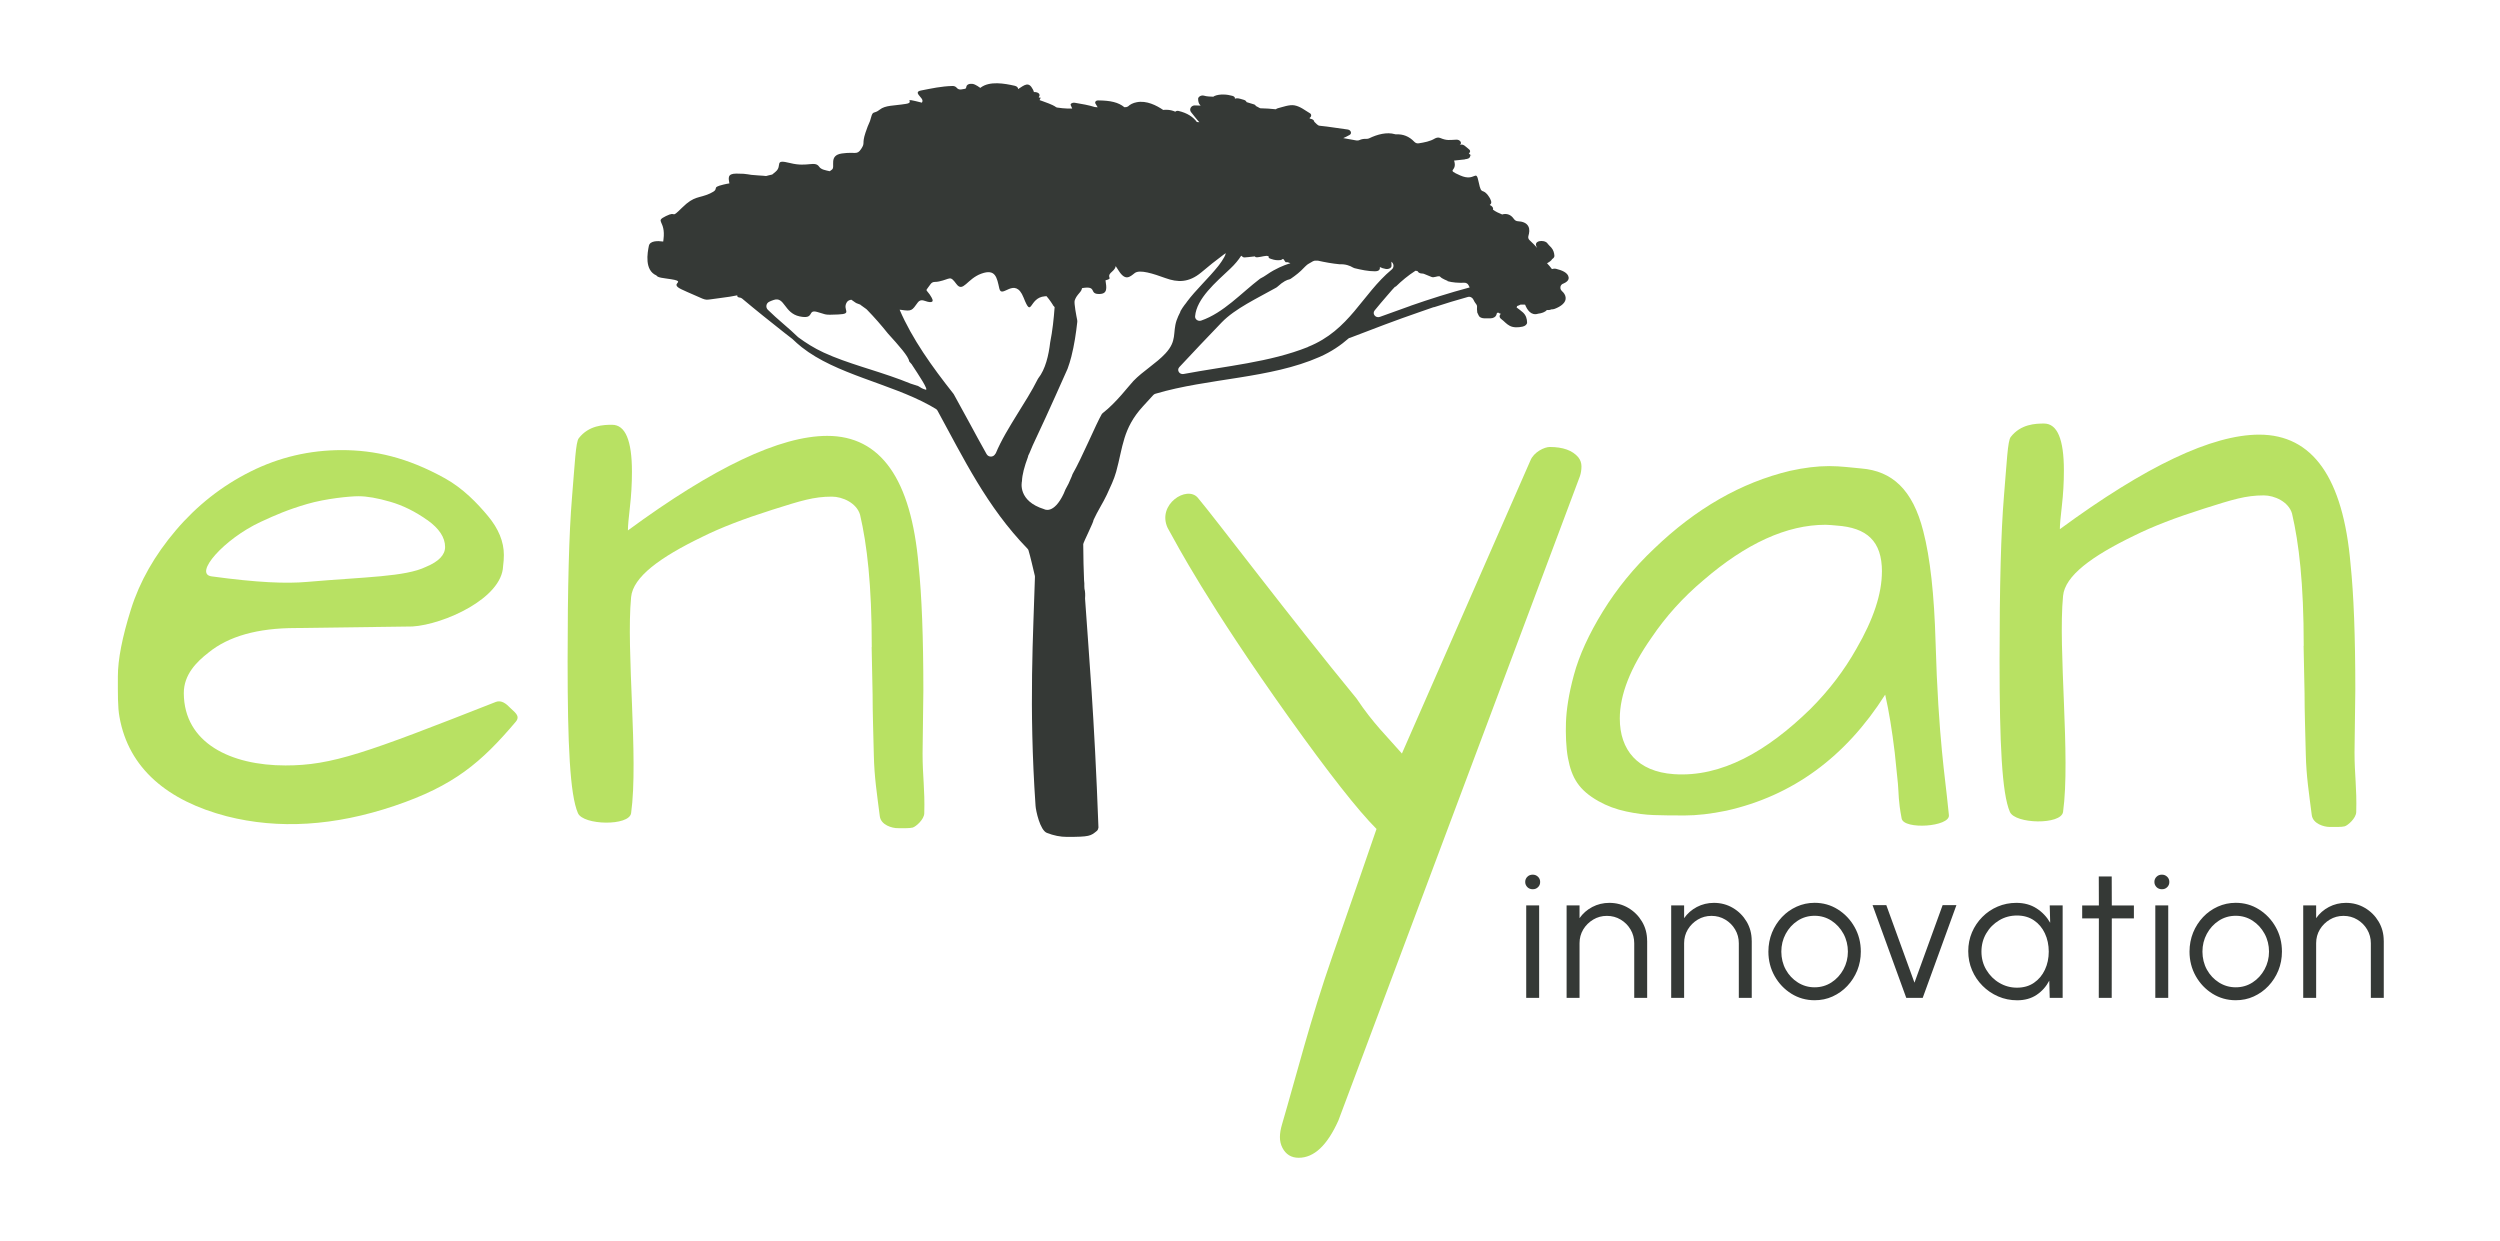 <?xml version="1.0" encoding="UTF-8"?>
<svg id="Layer_1" data-name="Layer 1" xmlns="http://www.w3.org/2000/svg" viewBox="0 0 545.27 270.68">
  <defs>
    <style>
      .cls-1 {
        fill: none;
      }

      .cls-2 {
        fill: #353936;
      }

      .cls-3 {
        fill: #b8e163;
      }

      .cls-4 {
        fill: #adc936;
      }
    </style>
  </defs>
  <rect class="cls-1" width="545.27" height="270.68"/>
  <path class="cls-3" d="M502.46,140.87c0-13.74-1.05-22.39-2.55-28.86-.76-2.6-3.85-3.96-6.16-3.96-3.93,0-6.71.88-12.94,2.85s-11.32,3.93-15.25,5.89c-9.35,4.51-15.17,8.79-15.59,13.17-1.13,11.72,1.65,35.18,0,47.12-.4,2.87-10.45,2.66-11.6,0-1.74-4-2.25-14.96-2.25-33.09,0-16.17.31-28.06.95-35.68.64-7.62.81-12.13,1.48-12.99,2.19-2.84,5.43-2.94,7.27-2.94,2.89,0,4.33,3.41,4.33,10.22,0,2.66-.15,5.22-.44,7.71-.29,2.48-.44,4.18-.44,5.11,18.7-13.74,33.2-20.62,43.48-20.62,11.66,0,18.3,9.42,19.92,28.23.69,6.58,1.04,15.71,1.04,27.37l-.17,13.68c0,5.08.52,7.7.37,13.05-.04,1.35-1.83,2.9-2.52,3.1-.64.18-2.16.14-3.34.13-1.1,0-3.59-.65-3.84-2.6-.63-4.97-1.19-8.46-1.3-13.25s-.27-9.27-.27-13.31l-.21-10.34h0Z"/>
  <path class="cls-3" d="M64.51,136.98c-8.31,0-14.67,1.79-19.05,5.37-2.54,1.97-5.39,4.77-5.37,8.84.05,10.9,10.28,15.76,22.17,15.76,10.16,0,17.5-2.69,45.9-13.86,1.19-.47,2.31.44,3.12,1.3.81.86,2.34,1.7,1.21,3.03-7.51,8.87-13.46,13.97-26.5,18.36-13.05,4.39-25.24,5.14-36.55,2.25-12.82-3.35-21.39-10.4-23.38-21.66-.4-2.16-.35-5.13-.35-8.83s.95-8.57,2.85-14.63c1.9-6.06,5.17-11.8,9.79-17.24,4.62-5.43,10.05-9.7,16.29-12.82s12.88-4.68,19.92-4.68,14.21,1.55,22.52,6.17c3.93,2.19,7.04,5.43,9.35,8.21,2.31,2.77,3.47,5.6,3.47,8.49,0,.81-.06,1.62-.17,2.43-.23,7.05-12.92,12.72-19.74,13.17M93.17,113.42c-2.6-1.85-5.28-3.18-8.05-3.98-2.77-.81-5.08-1.21-6.93-1.21s-7.07.49-11.22,1.7-6.89,2.4-10.12,3.9c-7.97,3.7-14.71,11.34-10.7,11.88,9.98,1.36,16.21,1.61,20.78,1.21,12.77-1.1,21.48-1.1,25.99-3.29,2.77-1.15,4.16-2.6,4.16-4.33,0-2.08-1.3-4.04-3.89-5.89h-.02Z"/>
  <path class="cls-3" d="M190.14,141.14c0-13.74-1.05-22.39-2.55-28.86-.76-2.6-3.85-3.96-6.16-3.96-3.93,0-6.71.88-12.94,2.85s-11.32,3.93-15.25,5.89c-9.35,4.51-15.17,8.79-15.59,13.17-1.13,11.72,1.65,35.18,0,47.12-.4,2.87-10.45,2.66-11.6,0-1.74-4-2.25-14.96-2.25-33.09,0-16.17.31-28.06.95-35.68.64-7.62.81-12.13,1.48-12.99,2.19-2.84,5.43-2.94,7.27-2.94,2.89,0,4.33,3.41,4.33,10.22,0,2.66-.15,5.22-.44,7.71-.29,2.48-.44,4.18-.44,5.11,18.7-13.74,33.2-20.62,43.48-20.62,11.66,0,18.3,9.42,19.92,28.23.69,6.58,1.04,15.71,1.04,27.37l-.17,13.68c0,5.08.52,7.7.37,13.05-.04,1.35-1.83,2.9-2.52,3.1-.64.18-2.16.14-3.34.13-1.1,0-3.59-.65-3.84-2.6-.63-4.97-1.19-8.46-1.3-13.25s-.27-9.27-.27-13.31l-.21-10.34h0Z"/>
  <path class="cls-3" d="M333.8,100.43c.74-1.84,3.06-2.94,4.21-2.94,2.89,0,4.97.75,6.23,2.25.46.58.69,1.24.69,1.99s-.11,1.48-.35,2.17l-52.66,140.48c-2.43,5.43-5.31,8.14-8.66,8.14-1.62,0-2.8-.73-3.55-2.17s-.68-3.11-.09-5.11c3.11-10.59,6.21-22.98,11-36.72,4.79-13.75,8-22.98,9.61-27.72-4.04-4.04-10.39-12.13-19.05-24.25-17.79-24.94-24.71-38.18-26.08-40.64-.06-.1-.35-.6-.42-.76-2.4-5.14,4.22-9.37,6.58-6.58,3.78,4.47,19.93,25.9,34.62,43.79,3.66,5.48,6.73,8.35,9.89,11.99"/>
  <path class="cls-3" d="M411.16,151.53c-8.66,13.63-20.21,22.06-34.64,25.29-3.35.69-6.39,1.04-9.09,1.04s-4.97-.02-6.76-.09c-1.79-.06-3.78-.31-5.97-.78-2.19-.46-4.22-1.21-6.06-2.25-4.28-2.42-5.84-5.07-6.65-9.38-.43-2.23-.53-5.4-.44-7.85.1-2.65.57-6.03,1.73-10.3,1.15-4.27,3.26-8.89,6.32-13.86,3.06-4.97,6.78-9.53,11.17-13.68,9.12-8.77,18.99-14.43,29.62-16.97,3.12-.69,5.97-1.04,8.57-1.04s4.92.35,7.01.52c6.68.55,11.2,4.56,13.51,13.68,1.5,5.77,2.39,13.83,2.68,24.16.29,10.34.85,18.2,1.39,23.78.52,5.44.85,7.34,1.52,14,.25,2.54-9.84,3.23-10.31.72-.77-4.1-.59-5.15-.81-7.58-.23-2.43-.46-4.68-.69-6.76-.58-4.85-1.27-9.06-2.08-12.64h0ZM410.47,124.68c0-6.7-3.31-9.59-9.88-10.05-.81-.06-1.62-.17-2.43-.17-8.43,0-17.32,4.05-26.68,12.13-4.39,3.7-8.14,7.85-11.26,12.47-4.62,6.58-6.93,12.47-6.93,17.66,0,6.81,3.84,11.58,11.78,12.13,10.37.72,20.33-4.97,29.79-14.21,4.04-4.04,7.39-8.43,10.05-13.17,3.69-6.35,5.55-11.95,5.55-16.8Z"/>
  <path d="M159.54,55.62h.09c-.38-.06-.35-.04-.09,0Z"/>
  <path class="cls-4" d="M267.59,66.45c-.04.06-.08.12-.1.19.03-.06.06-.12.1-.19Z"/>
  <path class="cls-2" d="M340.93,61.88c.73-.31,1.31-.77,1.2-1.41-.17-1.02-1.48-1.53-2.74-1.84-.31-.07-.62-.04-.9.06-.32-.44-.68-.87-1.07-1.27.47-.26.93-.55,1.13-.92.3-.18.49-.43.48-.71-.04-.63-.22-1.26-.69-1.8-.15-.17-.3-.32-.47-.48-.18-.17-.27-.47-.19-.06-.19-1.19-2.86-1.19-2.67,0,.04.24.15.45.29.65-.48-.54-1.04-1.12-1.68-1.71-.26-.23-.36-.57-.27-.89.21-.73.33-1.48,0-2.12-.4-.79-1.31-1.08-2.32-1.13-.32-.02-.61-.19-.79-.44-.42-.6-1-1.14-1.95-1.14-.24,0-.46.05-.65.11-.69-.28-1.44-.61-2.02-1.06.15-.4-.19-.81-.69-1.02.19-.19.57-.38.12-1.27v-.02s-.03-.06-.05-.1c-.02-.02-.02-.05-.04-.07-.05-.09-.1-.17-.16-.27-1.48-2.28-1.64-.1-2.28-3.22s-.67,0-4.02-1.48-.54-.67-1.34-3.22c0-.02,0-.02,0-.03.61-.06,1.23-.12,1.84-.2.34-.02.6-.06.6-.1.13-.02.25-.04.37-.06.55-.1.77-.47.68-.79.09,0,.18,0,.26,0-.1-.06-.22-.12-.33-.19-.05-.08-.11-.15-.21-.22.32-.25.41-.63-.02-.94-.55-.39-1.23-1.34-2-.87.66-.4.13-1.23-.71-1.19-1.51.06-2.04.25-3.49-.36-.4-.17-.87-.09-1.22.12-1,.61-2.25.84-3.51,1.04-.35.06-.7-.08-.94-.33-1.14-1.21-2.49-1.7-3.94-1.63-.1,0-.21,0-.31-.04-1.73-.5-3.78.02-5.64.92-.15.07-.34.1-.52.1-.59-.03-1.1.06-1.56.27-.19.08-.41.13-.62.09-.98-.16-1.95-.33-2.92-.52.48-.21.95-.44,1.4-.7.56-.32.26-1.09-.44-1.18-2.05-.25-4.02-.62-6.05-.81-.25-.02-.47-.13-.64-.31-.19-.19-.38-.38-.58-.56-.02-.33-.39-.61-.85-.66-.07-.05-.15-.1-.22-.15.04-.02.07-.05.1-.07.36-.25.41-.76,0-.99-1.01-.58-2.03-1.46-3.33-1.71-1.12-.22-2.64.38-3.64.62-.19.05-.33.13-.44.23-1.13-.13-2.27-.19-3.43-.22-.33-.18-.6-.32-.92-.49-.06-.15-.21-.29-.44-.36-.47-.16-1.05-.31-1.6-.49-.08-.22-.27-.41-.64-.51-.43-.11-1.07-.37-1.56-.32-.13.02-.24.05-.35.08.05-.24-.08-.48-.52-.61-1.15-.34-2.8-.46-3.92.02-.1.05-.19.1-.27.16-.69-.02-1.39-.04-2.05-.23-.6-.17-1.27.27-1.26.69.02.48.06.98.46,1.39.02.03.06.06.1.09-.44-.02-.86-.03-1.3-.04-.81,0-1.29.88-.79,1.48.67.81,1.29,1.67,1.8,2.18-.17-.02-.35-.04-.54-.04-.8-1.09-2.08-1.97-4.02-2.42-.29-.06-.54.02-.69.17-.56-.25-1.19-.41-1.89-.42-.26,0-.51,0-.74.04-1.49-1-3.62-2.1-5.77-1.69-.81.15-1.46.48-1.92.93-.14.04-.26.08-.38.14-.14,0-.27.02-.41.02-1.27-1.06-3.04-1.47-5.72-1.48-.55,0-.77.4-.57.71.17.27.32.53.47.79-.21-.02-.42-.04-.64-.06-1.35-.42-2.78-.67-4.41-.94-.45-.07-1.01.23-.81.58.11.22.21.45.31.69-.63.02-1.23.02-2.12-.07-2.58-.28,0,0-4.27-1.51-.27-.1-.52-.18-.73-.26.08-.18.16-.35.25-.53-.14,0-.27-.02-.4-.03,0-.04,0-.08-.02-.12,0-.02.02-.02.03-.03.23-.24.17-.67-.16-.85-.27-.15-.62-.22-.94-.2-.04-.16-.1-.35-.22-.57-.91-1.77-1.76-1.02-3.23-.07.02-.3-.21-.6-.71-.72-2.32-.53-5.45-1.06-7.39.35-.05.04-.09.07-.14.11-.03-.02-.06-.04-.1-.07-.17-.12-.34-.24-.52-.35-.34-.2-.72-.43-1.17-.47-.66-.06-1.22.19-1.26.69-.02.15-.09.27-.2.38-.3.04-.59.09-.88.15-.39.08-.78-.06-1.02-.36-.18-.23-.52-.4-.89-.39-2.47.06-4.56.53-6.92.99-1.64.33.15,1.42.32,2.05.06.21.02.41-.09.6-4.87-1.23-1.25-.1-3.47.26-2.68.44-4.5.27-5.75,1.27-1.25,1.01-1.46.12-1.87,1.67-.4,1.55-.4.85-1.23,3.36s0,2.13-.94,3.54-1.22.56-4.2.98c-2.98.42-1.35,2.96-2.17,3.52-.22.15-.33.27-.48.35-.86-.19-1.88-.35-2.29-.96-.95-1.4-2.55.14-6.3-.81-3.76-.94-1.61.54-3.22,1.88-.32.27-.55.47-.73.61-.24.05-.51.1-.81.19-.19.06-.36.1-.53.14-.37-.03-.88-.1-1.67-.13-2.81-.14-1.88-.4-4.83-.4-2.01,0-1.69,1.01-1.51,2.14-.32.04-.73.12-1.28.25-3.04.73-.48.81-2.93,1.94s-3.39.42-6.1,3.1-.95.56-3.52,1.83c-2.58,1.27,0,.85-.54,5.07-.02.18-.05.34-.06.49-1.19-.17-2.89-.2-3.13.94-.31,1.53-1,5.31,1.64,6.45.33.52,1.44.55,3.22.83,2.61.41,1.05.72,1.17,1.31.12.58,1.23.97,4.08,2.23s1.89.98,5.16.6c1.78-.21,3.14-.45,4.02-.63-.08.27.15.44.44.47.22.02.43.09.59.22,3.02,2.54,6.13,5.02,9.26,7.49.56.44,1.13.89,1.69,1.31.02.02.05.04.07.06.62.6,1.28,1.19,2,1.76,7.52,5.94,19.12,7.86,27.87,12.66l.23.13c.39.22.77.44,1.15.67.15.09.27.21.35.35,5.68,10.39,10.77,21.01,19.65,30.15.1.1.17.21.21.34.4,1.3,1.06,4.19,1.39,5.57.02.07.02.15.02.22-.35,12.23-1.37,28.05.13,49.93.07,1.1.98,5.34,2.48,5.92,1.48.58,2.93.87,4.35.87,4.99,0,5.18-.19,6.55-1.31.06-.06.11-.13.16-.19.07-.15.11-.2.18-.54-.91-24.7-2.09-37.67-2.92-49.89v-.1c.05-.74.04-1.46-.13-2.08,0-.19-.02-.36-.03-.55.02-.42,0-.85-.06-1.31-.1-2.34-.16-4.92-.18-7.88,0-.34,2.34-4.97,2.24-5.26.85-1.9,2.11-3.8,2.91-5.53.77-1.67,1.57-3.33,2.03-4.99,1.49-5.39,1.41-9.42,5.82-14.25.76-.83,1.52-1.66,2.28-2.49.12-.13.28-.23.46-.28,11.54-3.43,25.03-3.27,35.83-8.04,2.56-1.13,4.61-2.54,6.39-4.1.08-.02.17-.04.26-.07,4.99-1.92,10.01-3.85,15.14-5.61l2.99-1.04.27-.05c2.39-.78,4.81-1.52,7.26-2.2.52-.15,1.02.14,1.23.6.14.32.33.64.57.94.17.2.24.45.21.7-.03.33-.02.67.05.99h-.06c.13.31.31.72.44.94,0,.02.02.02.02.03.19.29.73.46,1.15.46h1.33c.6,0,1.11-.3,1.27-.7.06-.14.1-.28.13-.42.09-.04.18-.09.25-.15.11.06.22.12.33.19.08.04.18.06.27.09-.33.33-.39.8.13,1.17.64.47,1.07,1.06,1.82,1.45.83.44,1.87.38,2.81.18.56-.12.99-.49.98-.91-.02-.78-.22-1.55-.9-2.18-.42-.4-.93-.73-1.39-1.09.06-.1.1-.21.12-.31.27-.1.53-.19.76-.32.25,0,.5,0,.75,0,.07.02.15.02.23.03.42,1.07,1.29,2.47,2.84,1.96.75-.09,1.5-.33,1.91-.81.35.05.69,0,.97-.13.23,0,.48-.02.73-.12,1.34-.51,2.56-1.37,2.38-2.53-.07-.52-.38-.97-.81-1.35-.17-.15-.28-.35-.32-.56,0-.02,0-.03,0-.05-.08-.43.17-.84.6-1.02l-.03.05ZM270.75,55.8c.23.21.44.36.66.35.3-.02,1.16-.09,2.29-.23.08.15.23.23.61.19.82-.07,1.87-.45,2.28-.24.41.21-.3.28.6.59s1.31.31,1.95.28.6-.52.9-.07c.3.45.34.59.56.52.23-.07.85.23.85.23,0,0-.16.05-.45.14h-.02c-.86.28-2.78,1.01-4.63,2.31-.53.37-.97.63-1.34.81-.06.04-.13.07-.19.11-4.09,3.12-7.95,7.44-12.83,9.13-.68.23-1.39-.27-1.33-.94.33-3.88,4.53-7.42,7.68-10.39,1.01-.95,1.77-1.88,2.37-2.81l.02.02ZM201.88,84.99c-.85-.25-1.01-.43-1.45-.69-.06-.04-.12-.08-.2-.11-.49-.17-.99-.32-1.49-.48-.02,0-.05-.02-.07-.02-2.89-1.19-5.94-2.18-9.01-3.16-.04-.02-.08-.03-.12-.04-.05-.02-.09-.02-.14-.04-.49-.15-.98-.31-1.47-.47-2.83-.92-5.66-1.87-8.27-3.08-2.12-.98-3.85-2.09-5.52-3.31-.04-.03-.08-.06-.12-.1-1.85-1.83-4.46-3.85-6.55-5.93-.53-.52-.38-1.42.29-1.74.28-.14.61-.28,1.02-.41,2.37-.78,2.24,2.89,5.63,3.6s1.6-1.57,3.8-.98,1.35.7,4.61.56c3.26-.14.81-.98,1.89-2.68.2-.31.54-.48.97-.54.27.19.58.4.92.64.07.04.15.08.21.12.28.12.57.23.88.33l-.02.03,1.25.9c.06.04.1.08.15.13,1.66,1.7,3.18,3.45,4.61,5.24,2.32,2.55,4.52,5.03,4.6,6.01,0,.1.74.81.69.88,1.29,1.97,3.74,5.6,2.9,5.35h.02ZM217.11,98.93c-.35.82-1.49.89-1.93.11-1.29-2.28-2.52-4.57-3.75-6.84-1.12-2.07-2.25-4.14-3.41-6.22-.03-.05-.06-.1-.1-.14-4.63-5.86-8.95-11.88-11.71-18.29.1,0,.2.02.31.03,2.36.35,2.36.19,3.68-1.64.27-.39.78-.55,1.23-.4,1.33.48,2.48.64,1.77-.62-.31-.56-.56-.89-.76-1.12-.02-.02-.03-.05-.06-.07-.52-.64-.4-.33.59-1.77.2-.29.53-.47.89-.47.3,0,.61-.03.94-.1,2.58-.56,2.35-1.39,3.8.56,1.44,1.95,2.31-1.13,5.43-2.26s3.39.85,3.93,3.24c.54,2.39,3.39-2.81,5.29,1.98,1.89,4.79,1.09,0,4.61-.28.14,0,.26-.02.39-.03.7.79,1.39,1.9,1.39,1.9,0,0-.02,0-.03.02.13.15.27.3.41.47-.19,2.57-.46,5.14-.97,7.69-.33,2.82-1.03,5.86-2.61,7.85-.03.05-.06.1-.09.15-1.33,2.67-2.98,5.22-4.6,7.85-1.52,2.48-3.35,5.4-4.6,8.42h-.02ZM254.18,77.1c-1.98,2.14-4.93,3.86-6.97,5.99-.98,1.02-3.74,4.73-6.66,6.98-.1.08-.19.17-.26.28-1.23,2.1-4.34,9.58-6.36,13.06-.06.17-.11.34-.18.5-.48,1.19-.93,2.11-1.37,2.85-.1.28-.23.58-.38.91-2.2,4.64-4.25,3.39-4.25,3.39-5.78-1.79-4.92-5.84-4.85-6.13.04-1.35.52-3.18,1.3-5.25.02-.1.05-.21.07-.31.09-.19.19-.38.27-.56.44-1.1.95-2.26,1.52-3.43,2.31-4.84,6.47-14.24,6.76-14.89,0-.02.02-.05.03-.07.31-.87.6-1.75.82-2.64.64-2.53,1.02-5.07,1.3-7.62,0-.11,0-.22-.02-.33-.17-.84-.74-3.76-.55-4.29.23-.63.37-.89,1.16-1.81.27-.31.39-.6.45-.89,3.47-.6,1.35,1.37,3.84,1.28,1.73-.06,1.52-1.31,1.27-2.98,1.93-.48-.1-.58,1.38-1.85.65-.56.81-.96.84-1.26.2.3.41.62.63.97,1.48,2.36,2.44,1.41,3.52.56,1.09-.85,4.07.14,6.72,1.1s5.07,1.02,7.79-1.24c2.71-2.26,2.03-1.69,4.89-3.89.16-.12.31-.23.45-.31v.04c-.11.84-1.64,2.78-1.64,2.78-2.16,2.7-4.87,5.16-6.86,7.83h0v.02c-.14.18-.27.35-.4.53v-.02c-.3.4-.69.96-.99,1.49v.12c-.33.62-.61,1.25-.84,1.9-.89,2.73.17,4.39-2.43,7.19v-.02ZM285.29,75.68c-8.32,3.33-17.95,4.16-27.13,5.89-.92.18-1.56-.84-.94-1.5,3.04-3.26,6.12-6.51,9.24-9.75,2.93-3.03,7.76-5.26,11.92-7.6.06-.05.14-.1.2-.15,1.36-1.25,2.19-1.54,2.55-1.61.11-.02.29-.1.39-.16,1.1-.75,2.08-1.53,2.85-2.37.2-.23.45-.42.64-.61.08-.06.16-.13.24-.19l1.1-.64c.2-.11.44-.17.66-.14.14.02.28.02.42,0,1.57.35,3.16.64,4.75.79,1.28-.06,2.26.31,2.93.72.1.05.2.09.31.13,1.46.36,3.01.68,4.43.68.97,0,1.18-.41,1.1-.93.37.19.78.34,1.29.42.63.1,1.27-.21,1.26-.69,0-.3-.02-.6-.03-.89h0c.57.42.63,1.25.08,1.7-6.51,5.43-9.15,13.22-18.25,16.87v.02ZM307.61,66.72l-6.64,2.39c-.93.35-1.76-.67-1.14-1.41.88-1.06,1.76-2.14,2.68-3.18.76-.94,1.74-1.96,1.74-1.96,0,0,.07-.02.2-.07,1.27-1.23,2.65-2.4,4.28-3.44.14.04.28.06.43.07.18.37.59.54,1.02.54.15,0,.28.02.42.08.52.23,1.06.44,1.59.65.14.06.27.09.42.08.66-.05,1.27-.42,1.54-.08.3.37,1.6.88,1.6.88l-.02.06c1.06.3,2.4.39,3.64.34.39-.02.76.19.92.52.08.17.16.34.26.5-4.41,1.18-8.7,2.54-12.92,4.01h0Z"/>
  <g>
    <path class="cls-2" d="M334.3,193.95c-.46,0-.85-.15-1.16-.45-.31-.31-.48-.69-.48-1.14s.16-.84.48-1.14c.31-.31.7-.45,1.16-.45s.82.15,1.14.45.48.69.48,1.14-.15.84-.47,1.14c-.31.31-.69.45-1.14.45ZM332.88,197.48h2.82v20.16h-2.82v-20.16Z"/>
    <path class="cls-2" d="M359.26,205.16v12.48h-2.82v-11.91c0-1.1-.27-2.1-.81-3.01s-1.26-1.62-2.15-2.15c-.9-.54-1.9-.81-3-.81s-2.09.27-2.99.81-1.63,1.26-2.17,2.15c-.54.9-.81,1.9-.81,3.01v11.91h-2.82v-20.16h2.82v2.78c.71-1.02,1.64-1.84,2.78-2.44s2.39-.9,3.72-.9c1.52,0,2.9.37,4.15,1.11s2.24,1.73,2.98,2.98,1.11,2.64,1.11,4.15h0Z"/>
    <path class="cls-2" d="M382.07,205.16v12.48h-2.82v-11.91c0-1.1-.27-2.1-.81-3.01s-1.26-1.62-2.15-2.15c-.9-.54-1.9-.81-3-.81s-2.09.27-2.99.81-1.63,1.26-2.17,2.15c-.54.9-.81,1.9-.81,3.01v11.91h-2.82v-20.16h2.82v2.78c.71-1.02,1.64-1.84,2.78-2.44s2.39-.9,3.72-.9c1.52,0,2.9.37,4.15,1.11s2.24,1.73,2.98,2.98,1.11,2.64,1.11,4.15h0Z"/>
    <path class="cls-2" d="M395.78,218.16c-1.85,0-3.55-.48-5.07-1.43-1.52-.95-2.74-2.23-3.65-3.84-.9-1.6-1.36-3.39-1.36-5.33,0-1.48.27-2.86.78-4.14.52-1.28,1.25-2.41,2.17-3.39s1.99-1.73,3.22-2.29c1.23-.55,2.52-.83,3.91-.83,1.85,0,3.55.48,5.07,1.44s2.74,2.23,3.65,3.85,1.36,3.4,1.36,5.36c0,1.47-.27,2.84-.78,4.11-.52,1.27-1.25,2.4-2.17,3.38s-1.99,1.73-3.21,2.29-2.52.82-3.92.82h0ZM395.78,215.34c1.37,0,2.6-.36,3.7-1.08s1.96-1.67,2.6-2.85c.64-1.19.96-2.47.96-3.85s-.32-2.71-.97-3.9-1.52-2.14-2.61-2.85c-1.1-.71-2.32-1.07-3.68-1.07s-2.6.36-3.7,1.08-1.96,1.67-2.6,2.85c-.64,1.19-.96,2.48-.96,3.89s.33,2.77.98,3.94,1.54,2.11,2.64,2.8c1.1.69,2.31,1.04,3.63,1.04Z"/>
    <path class="cls-2" d="M419.36,217.64h-3.59l-7.35-20.22h3l6.14,16.91,6.14-16.91h3.01l-7.35,20.22Z"/>
    <path class="cls-2" d="M447.06,197.48h2.82v20.16h-2.82l-.1-3.75c-.66,1.27-1.58,2.31-2.76,3.1s-2.6,1.18-4.23,1.18c-1.48,0-2.86-.28-4.15-.84-1.29-.56-2.43-1.33-3.4-2.31-.98-.98-1.75-2.11-2.3-3.41-.55-1.29-.83-2.68-.83-4.15s.27-2.81.81-4.1c.54-1.27,1.3-2.39,2.26-3.36s2.08-1.73,3.35-2.27,2.63-.81,4.08-.81c1.68,0,3.14.4,4.39,1.2s2.24,1.85,2.98,3.14l-.1-3.77h0ZM439.91,215.42c1.44,0,2.68-.35,3.71-1.06,1.03-.71,1.83-1.65,2.39-2.85.56-1.19.84-2.52.84-3.95s-.28-2.81-.85-4c-.56-1.19-1.36-2.14-2.39-2.83-1.03-.7-2.27-1.05-3.69-1.05s-2.73.35-3.9,1.06c-1.18.71-2.11,1.65-2.81,2.85s-1.04,2.52-1.04,3.97.35,2.79,1.07,3.98c.71,1.19,1.65,2.14,2.83,2.83,1.18.7,2.46,1.05,3.84,1.05h0Z"/>
    <path class="cls-2" d="M465.42,200.31h-4.82l-.02,17.33h-2.82l.02-17.33h-3.64v-2.82h3.64l-.02-6.33h2.82l.02,6.33h4.82v2.82Z"/>
    <path class="cls-2" d="M471.53,193.95c-.46,0-.85-.15-1.16-.45-.31-.31-.48-.69-.48-1.14s.16-.84.48-1.14c.31-.31.7-.45,1.16-.45s.82.15,1.14.45.48.69.48,1.14-.15.84-.47,1.14c-.31.31-.69.45-1.14.45ZM470.09,197.48h2.82v20.16h-2.82v-20.16Z"/>
    <path class="cls-2" d="M487.63,218.16c-1.85,0-3.55-.48-5.07-1.43-1.52-.95-2.74-2.23-3.65-3.84-.9-1.6-1.36-3.39-1.36-5.33,0-1.48.27-2.86.78-4.14.52-1.28,1.25-2.41,2.17-3.39s1.99-1.73,3.22-2.29c1.23-.55,2.52-.83,3.91-.83,1.85,0,3.55.48,5.07,1.44s2.74,2.23,3.65,3.85,1.36,3.4,1.36,5.36c0,1.47-.27,2.84-.78,4.11-.52,1.27-1.25,2.4-2.17,3.38s-1.99,1.73-3.21,2.29-2.52.82-3.92.82h0ZM487.63,215.34c1.37,0,2.6-.36,3.7-1.08,1.1-.72,1.96-1.67,2.6-2.85.64-1.19.96-2.47.96-3.85s-.32-2.71-.97-3.9-1.52-2.14-2.61-2.85c-1.1-.71-2.32-1.07-3.68-1.07s-2.6.36-3.7,1.08-1.96,1.67-2.6,2.85c-.64,1.19-.96,2.48-.96,3.89s.33,2.77.98,3.94,1.54,2.11,2.64,2.8c1.1.69,2.31,1.04,3.63,1.04Z"/>
    <path class="cls-2" d="M519.92,205.16v12.48h-2.82v-11.91c0-1.1-.27-2.1-.81-3.01s-1.26-1.62-2.15-2.15c-.9-.54-1.9-.81-3-.81s-2.09.27-2.99.81-1.63,1.26-2.17,2.15c-.54.9-.81,1.9-.81,3.01v11.91h-2.82v-20.16h2.82v2.78c.71-1.02,1.64-1.84,2.78-2.44s2.39-.9,3.72-.9c1.52,0,2.9.37,4.15,1.11,1.25.74,2.24,1.73,2.98,2.98s1.11,2.64,1.11,4.15h0Z"/>
  </g>
</svg>